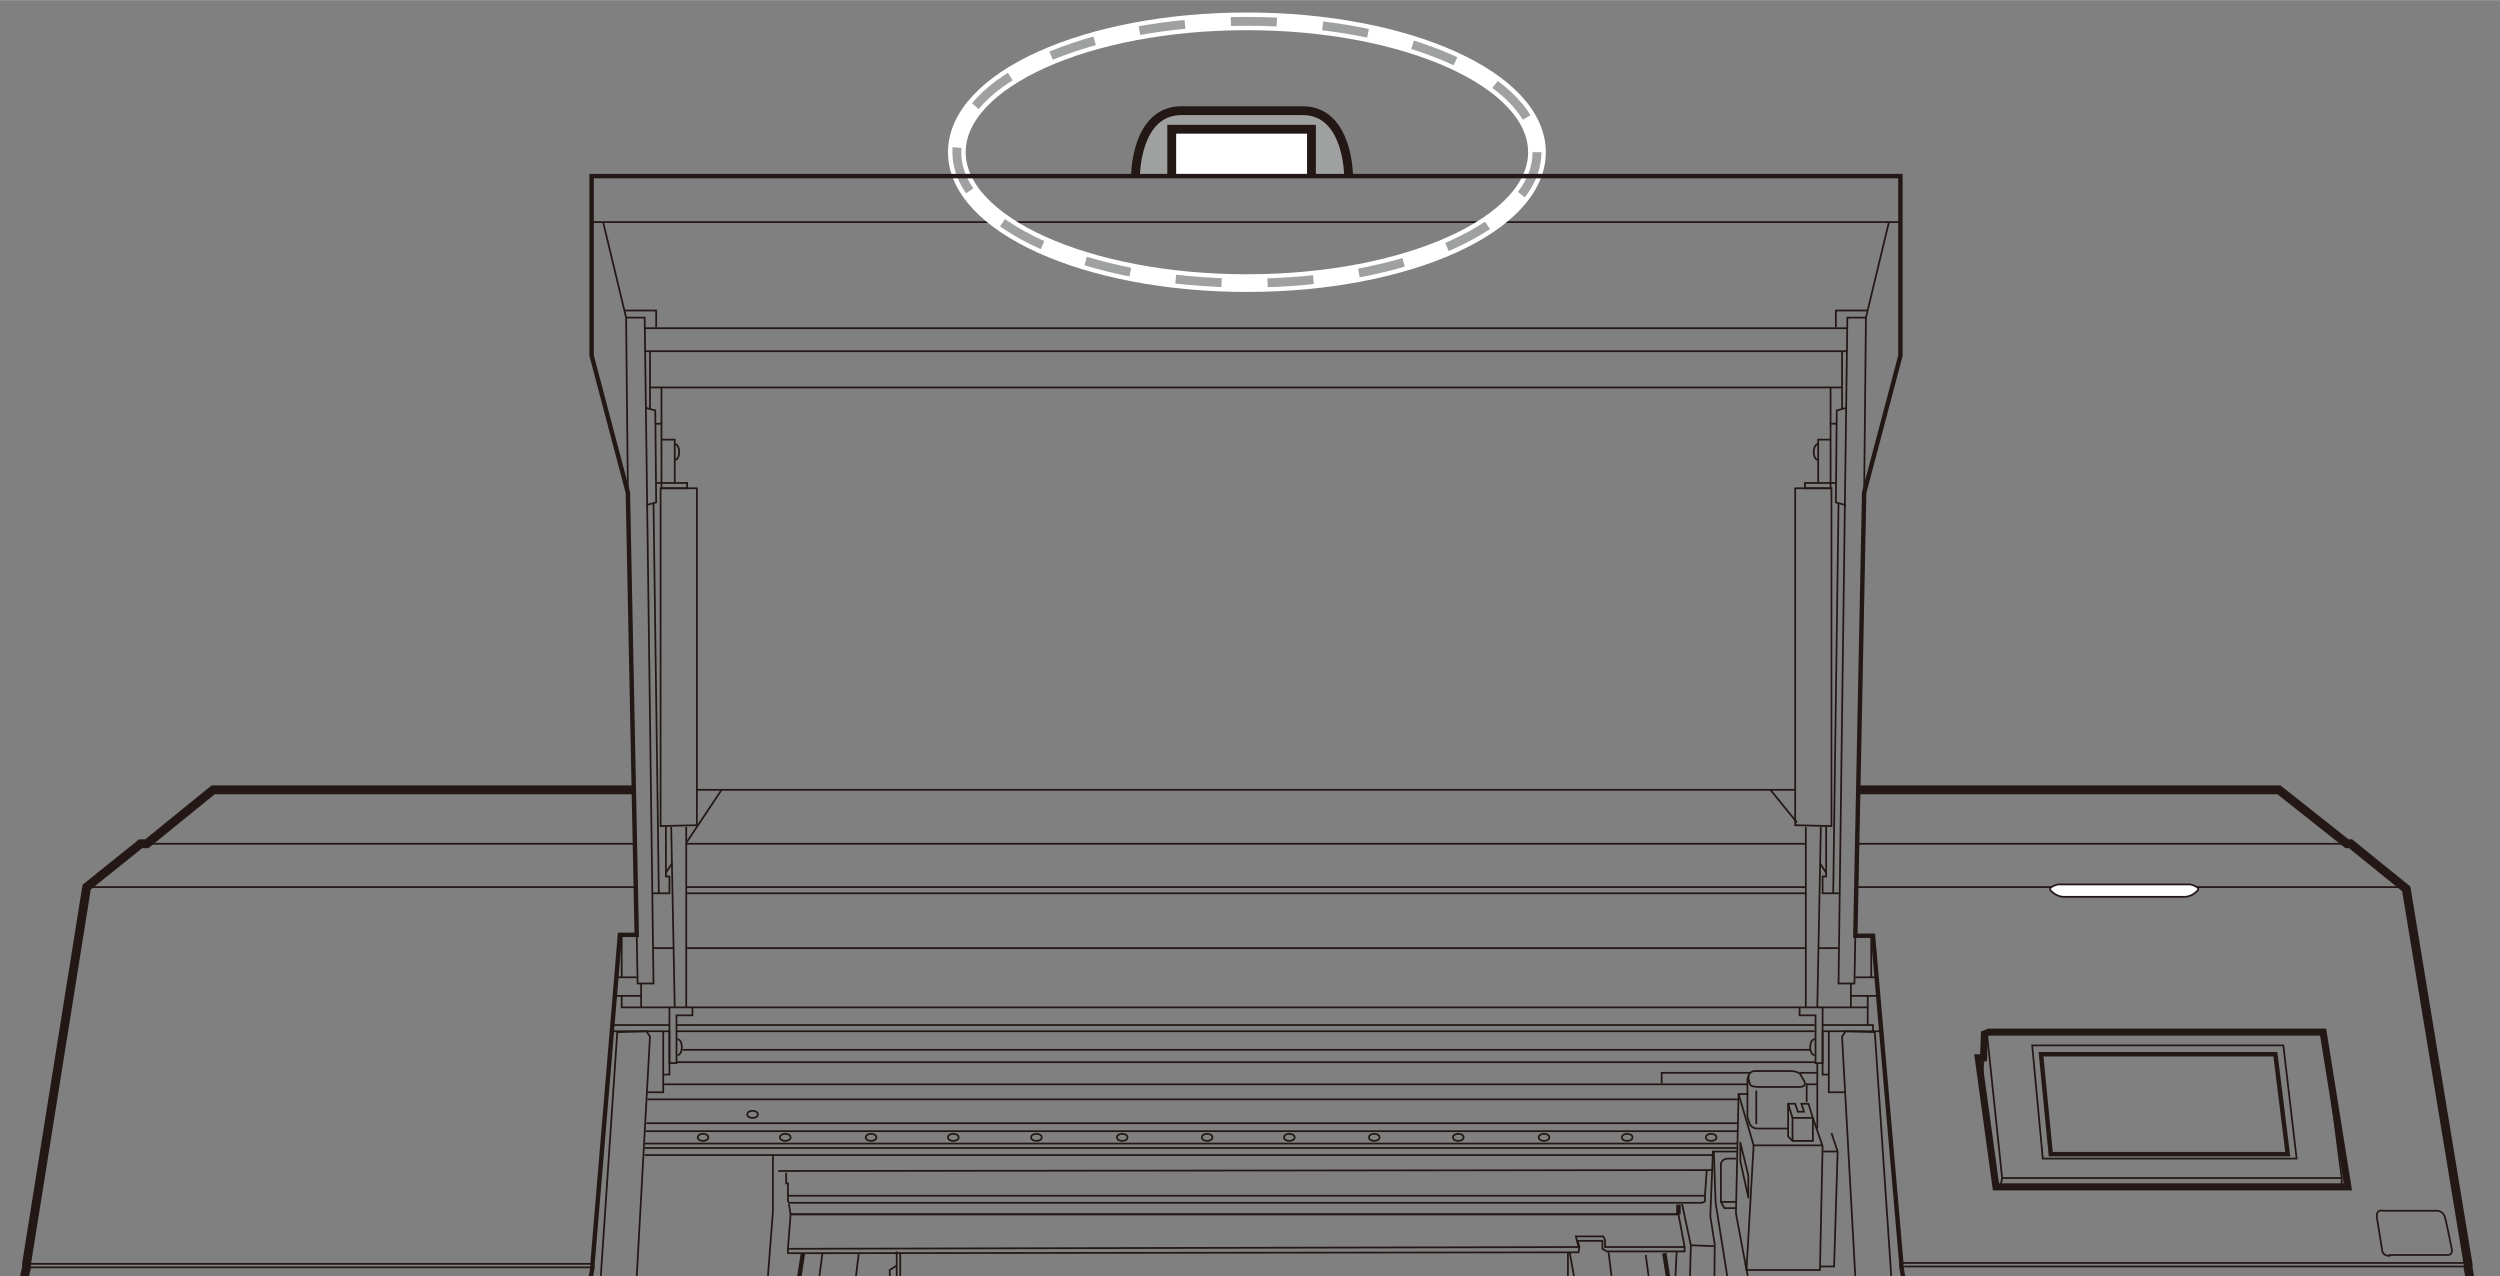 <?xml version="1.0" encoding="UTF-8"?>
<svg id="_レイヤー_1" data-name="レイヤー 1" xmlns="http://www.w3.org/2000/svg" width="99.7mm" height="50.9mm" viewBox="0 0 282.7 144.3">
  <rect x="0" y="0" width="282.7" height="144.3" fill="#808080" stroke="none"/>
  <defs>
    <style>
      .cls-1, .cls-2, .cls-3, .cls-4, .cls-5, .cls-6, .cls-7, .cls-8 {
        stroke: #231815;
      }

      .cls-1, .cls-2, .cls-4, .cls-9, .cls-6, .cls-10, .cls-7, .cls-11 {
        fill: none;
      }

      .cls-1, .cls-3, .cls-4, .cls-9, .cls-5, .cls-6, .cls-7, .cls-8, .cls-11 {
        stroke-miterlimit: 10;
      }

      .cls-2 {
        stroke-linecap: round;
        stroke-linejoin: round;
      }

      .cls-2, .cls-3, .cls-4 {
        stroke-width: .2px;
      }

      .cls-3, .cls-8 {
        fill: #fff;
      }

      .cls-9 {
        stroke: #fff;
        stroke-width: 2px;
      }

      .cls-5 {
        fill: #9fa0a0;
      }

      .cls-6 {
        stroke-width: .8px;
      }

      .cls-7 {
        stroke-width: .5px;
      }

      .cls-11 {
        stroke: #9fa0a0;
        stroke-dasharray: 0 0 5.2 5.2;
      }
    </style>
  </defs>
  <polyline class="cls-1" points="210.1 89.3 257.7 89.3 265.4 95.4 265.8 95.4 272.1 100.5 279.1 143 279.1 143.4 279.5 145.6 279.5 146 274.2 233.1 273.6 233.1 273.6 234.3 212.3 234.3 212.3 233.9 211.9 233.9 211.5 240.6 70.2 240.6 70 233.9 69.3 233.9 69.3 234.3 7.8 234.3 7.8 233.1 7.2 233.1 2.5 146 2.5 145.6 3 143.3 3 142.9 9.8 100.3 15.9 95.4 16.6 95.4 24.1 89.3 71.6 89.3"/>
  <line class="cls-4" x1="78.8" y1="89.3" x2="203" y2="89.3"/>
  <polyline class="cls-4" points="209.8 105.8 209.7 111.2 207.9 111.2 208.9 35.9 211 35.9 210.8 55.7"/>
  <line class="cls-4" x1="209.9" y1="100.3" x2="272" y2="100.3"/>
  <line class="cls-4" x1="77.6" y1="100.3" x2="204.2" y2="100.3"/>
  <line class="cls-4" x1="77.6" y1="101" x2="204.2" y2="101"/>
  <line class="cls-4" x1="9.8" y1="100.3" x2="71.9" y2="100.3"/>
  <line class="cls-4" x1="71.8" y1="95.4" x2="16.7" y2="95.4"/>
  <line class="cls-4" x1="204.2" y1="95.4" x2="77.6" y2="95.4"/>
  <line class="cls-4" x1="265.4" y1="95.4" x2="210" y2="95.4"/>
  <line class="cls-4" x1="2.9" y1="142.9" x2="66.9" y2="142.9"/>
  <line class="cls-4" x1="3" y1="143.3" x2="66.9" y2="143.3"/>
  <polygon class="cls-6" points="224.9 116.7 262.7 116.7 265.5 134.2 225.7 134.2 223.7 119.6 224.3 119.6 224.4 116.9 224.9 116.7"/>
  <line class="cls-4" x1="224.3" y1="119.6" x2="224.1" y2="122.5"/>
  <polyline class="cls-4" points="224.7 117 226.4 133.2 226.2 134.2"/>
  <polyline class="cls-4" points="226.4 133.2 264.8 133.2 264.8 134.2"/>
  <line class="cls-4" x1="264.8" y1="133.2" x2="262.7" y2="116.7"/>
  <polygon class="cls-4" points="259.7 131 231 131 229.8 118.2 258.2 118.2 259.7 131"/>
  <polygon class="cls-7" points="258.7 130.5 231.9 130.5 230.8 119.2 257.3 119.2 258.7 130.5"/>
  <path class="cls-3" d="m247,101.4c.6,0,1.1-.3,1.5-.7s-.8-.7-.8-.7h-15s-1.2.3-.8.7.9.7,1.5.7,12.9,0,13.5,0Z"/>
  <line class="cls-4" x1="200.2" y1="89.3" x2="203.2" y2="93"/>
  <line class="cls-4" x1="76" y1="97.6" x2="75.3" y2="98.7"/>
  <line class="cls-4" x1="81.6" y1="89.3" x2="77.6" y2="95.3"/>
  <line class="cls-4" x1="215" y1="142.8" x2="279.1" y2="142.8"/>
  <line class="cls-4" x1="215" y1="143.2" x2="279.1" y2="143.2"/>
  <path class="cls-4" d="m270.2,142c-.7,0-.8-.5-.8-.5,0,0-.4-2.5-.6-3.7s.7-.9.7-.9h6.1s.7,0,.9.8.7,3.3.7,3.3c0,0,.3.9-.4.9s-6.6,0-6.6,0Z"/>
  <line class="cls-4" x1="205.2" y1="115.9" x2="76.5" y2="115.9"/>
  <line class="cls-4" x1="72.9" y1="130.6" x2="193.6" y2="130.6"/>
  <line class="cls-4" x1="77.2" y1="118.7" x2="204.7" y2="118.7"/>
  <line class="cls-4" x1="76.5" y1="120.1" x2="205.3" y2="120.1"/>
  <line class="cls-4" x1="75.1" y1="122.6" x2="197.6" y2="122.6"/>
  <line class="cls-4" x1="73.2" y1="124.3" x2="196.6" y2="124.3"/>
  <line class="cls-4" x1="73.1" y1="127" x2="196.5" y2="127"/>
  <line class="cls-4" x1="73" y1="127.9" x2="196.5" y2="127.9"/>
  <line class="cls-4" x1="72.9" y1="129.3" x2="196.5" y2="129.3"/>
  <line class="cls-4" x1="72.9" y1="129.8" x2="196.4" y2="129.8"/>
  <polyline class="cls-4" points="187.9 122.5 187.9 121.3 197.9 121.3"/>
  <polyline class="cls-4" points="196.6 123.7 198.3 129.5 206.1 129.5"/>
  <line class="cls-4" x1="198.3" y1="129.5" x2="197.5" y2="143.5"/>
  <polygon class="cls-2" points="197.7 135.4 196.8 131.3 196.8 129.2 197.7 132.9 197.7 135.4"/>
  <path class="cls-2" d="m197.6,123.7v1.9s0,.4,0,.6.3,1,.3,1c0,0,.3.4.8.4h3.4"/>
  <path class="cls-4" d="m197.9,121.3c-.4.4,0,1.3,0,1.3,0,0,0,.3,1,.3h4.6s.9,0,.5-.7-.4-.7-.4-.7c0,0-.2-.4-1.2-.4h-4c-.7,0-.8,1-.8,1v1.6h-1l-.3,13.5,1.2,6.4h8.3c0,0,.3-14,.3-14l-1.1-3.2"/>
  <line class="cls-4" x1="204.3" y1="122.5" x2="204.3" y2="124.6"/>
  <polygon class="cls-4" points="204 125.7 203.3 125.7 203 124.8 202.2 124.8 202.2 128.5 202.7 129 205 129 205 126.4 204.5 124.8 203.7 124.8 204 125.7"/>
  <polyline class="cls-4" points="202.2 124.8 202.7 126.4 205 126.4"/>
  <line class="cls-4" x1="202.7" y1="126.4" x2="202.7" y2="129"/>
  <line class="cls-4" x1="198.6" y1="123.3" x2="198.6" y2="127.1"/>
  <polyline class="cls-4" points="196.5 130.2 193.7 130.2 193.4 137.5 193.9 140.7 193.8 152.4 190.9 152.4 189.4 145.4 189.6 141.5"/>
  <polyline class="cls-4" points="193.8 130.2 194 136 197.3 156.8 196.6 195.5 209.4 195.5"/>
  <line class="cls-4" x1="197.4" y1="142.9" x2="199.6" y2="156.3"/>
  <path class="cls-4" d="m196.3,136.6h-1.3l-.4-.7v-4.3s.1-.6.8-.6h.9"/>
  <line class="cls-4" x1="194.6" y1="135.9" x2="196.4" y2="135.9"/>
  <line class="cls-4" x1="193.6" y1="132.3" x2="88" y2="132.4"/>
  <line class="cls-4" x1="192.8" y1="135.2" x2="89.1" y2="135.2"/>
  <polyline class="cls-4" points="190.2 136.1 191.2 140.8 193.8 140.9"/>
  <line class="cls-4" x1="190.9" y1="152.4" x2="191.2" y2="140.8"/>
  <polyline class="cls-4" points="186.1 141.9 187.3 150.8 91.8 150.8 93 141.7"/>
  <path class="cls-4" d="m88.9,132.6v1.2h.2v1.9s0,.3.2.3h103c.4,0,.5-.2.5-.2v-.7l.2-2.8"/>
  <polyline class="cls-4" points="89.2 136.1 89.4 137.3 189.8 137.3"/>
  <line class="cls-7" x1="189.8" y1="151.9" x2="188.2" y2="141.7"/>
  <line class="cls-7" x1="90.8" y1="141.7" x2="89.2" y2="152"/>
  <polyline class="cls-4" points="97.1 141.8 96.4 147.5 101.2 147.5 101.2 145.5 101.4 145.5"/>
  <polyline class="cls-4" points="101.4 143.1 100.6 143.6 100.7 146.3 101 146.3"/>
  <polyline class="cls-4" points="101.4 141.5 101.4 145.7 101.8 147.2 177.3 147.2 177.3 141.6"/>
  <line class="cls-4" x1="101.8" y1="141.7" x2="101.8" y2="147.2"/>
  <polygon class="cls-4" points="89.4 137.3 89.1 141.2 89.1 141.7 178.5 141.6 178.6 141 178.4 140.3 181.2 140.3 181.2 141.2 181.7 141.5 190.5 141.5 190.5 141 189.8 137.3 89.4 137.3"/>
  <line class="cls-7" x1="189.8" y1="136.2" x2="189.8" y2="137.3"/>
  <polyline class="cls-4" points="89.1 141.2 178.5 141 178.2 139.8 181.3 139.8 181.5 140.2 181.5 141 190.5 141"/>
  <polyline class="cls-4" points="181.9 141.6 182.6 147.3 177.6 147.5 177.4 146.2 178.2 146.2 178 144.4 177.5 141.6"/>
  <ellipse class="cls-4" cx="88.8" cy="128.6" rx=".6" ry=".4"/>
  <ellipse class="cls-4" cx="98.5" cy="128.6" rx=".6" ry=".4"/>
  <ellipse class="cls-4" cx="107.8" cy="128.6" rx=".6" ry=".4"/>
  <ellipse class="cls-4" cx="117.2" cy="128.6" rx=".6" ry=".4"/>
  <ellipse class="cls-4" cx="126.9" cy="128.6" rx=".6" ry=".4"/>
  <ellipse class="cls-4" cx="136.5" cy="128.6" rx=".6" ry=".4"/>
  <ellipse class="cls-4" cx="145.8" cy="128.6" rx=".6" ry=".4"/>
  <ellipse class="cls-4" cx="155.4" cy="128.6" rx=".6" ry=".4"/>
  <ellipse class="cls-4" cx="164.9" cy="128.6" rx=".6" ry=".4"/>
  <ellipse class="cls-4" cx="174.6" cy="128.6" rx=".6" ry=".4"/>
  <ellipse class="cls-4" cx="184" cy="128.6" rx=".6" ry=".4"/>
  <ellipse class="cls-4" cx="193.5" cy="128.6" rx=".6" ry=".4"/>
  <ellipse class="cls-4" cx="79.5" cy="128.6" rx=".6" ry=".4"/>
  <ellipse class="cls-4" cx="85.1" cy="126" rx=".6" ry=".4"/>
  <line class="cls-4" x1="205.2" y1="116.6" x2="76.5" y2="116.6"/>
  <polyline class="cls-4" points="71 55.7 70.8 35.9 72.9 35.9 73.9 111.2 72.1 111.2 72 105.7"/>
  <line class="cls-4" x1="66.9" y1="25.1" x2="214.9" y2="25.1"/>
  <line class="cls-4" x1="70.8" y1="35.9" x2="68.2" y2="25.1"/>
  <polyline class="cls-4" points="70.6 35.1 74.2 35.1 74.2 37"/>
  <line class="cls-4" x1="72.9" y1="39.7" x2="208.9" y2="39.7"/>
  <line class="cls-4" x1="73.5" y1="39.7" x2="73.5" y2="46.2"/>
  <polyline class="cls-4" points="73 46.1 74.1 46.4 74.2 56.8 73.1 57.1"/>
  <polygon class="cls-4" points="78.8 55.2 74.7 55.2 74.7 93.4 78.8 93.3 78.8 55.2"/>
  <polyline class="cls-4" points="74.8 55.2 74.8 47.9 74.1 47.9"/>
  <polyline class="cls-4" points="74.2 54.6 77.7 54.6 77.7 55.2 74.8 55.2"/>
  <polyline class="cls-4" points="74.8 49.7 76.3 49.7 76.3 54.6"/>
  <path class="cls-4" d="m76.3,50.2c.3,0,.5.4.5.9s-.2.9-.5.9"/>
  <line class="cls-4" x1="73.9" y1="56.9" x2="74.5" y2="101"/>
  <line class="cls-4" x1="75.9" y1="93.5" x2="76.3" y2="113.9"/>
  <line class="cls-4" x1="77.6" y1="93.5" x2="77.6" y2="113.9"/>
  <polyline class="cls-4" points="75.3 93.4 75.3 99.1 75.7 99.1 75.7 101 73.8 101"/>
  <line class="cls-4" x1="70.3" y1="110.5" x2="70.3" y2="105.7"/>
  <polyline class="cls-4" points="70.3 112.6 70.3 113.9 75.7 113.9"/>
  <line class="cls-4" x1="69.7" y1="110.5" x2="72" y2="110.5"/>
  <line class="cls-4" x1="69.7" y1="112.6" x2="72.5" y2="112.6"/>
  <line class="cls-4" x1="72.5" y1="111.2" x2="72.5" y2="113.9"/>
  <polygon class="cls-4" points="78.3 114.8 78.3 113.9 75.7 113.9 75.7 120.2 76.5 120.2 76.5 114.8 78.3 114.8"/>
  <line class="cls-4" x1="75.7" y1="115.9" x2="69.2" y2="115.9"/>
  <polyline class="cls-4" points="75.1 121.5 75.7 121.5 75.7 116.6 69.2 116.6"/>
  <polyline class="cls-4" points="73.2 123.5 75 123.5 75 116.6"/>
  <path class="cls-4" d="m76.6,117.5c.3,0,.5.4.5.9s-.2.9-.5.9"/>
  <polygon class="cls-4" points="67.6 149.3 71 149.3 71.8 148 73.5 117.2 73.1 116.6 69.8 116.7 67.6 149.3"/>
  <line class="cls-4" x1="205.8" y1="97.6" x2="206.5" y2="98.7"/>
  <line class="cls-4" x1="211" y1="35.9" x2="213.6" y2="25.1"/>
  <polyline class="cls-4" points="211.2 35.1 207.6 35.1 207.6 37"/>
  <line class="cls-4" x1="208.9" y1="37.1" x2="72.9" y2="37.1"/>
  <line class="cls-4" x1="208.3" y1="39.7" x2="208.3" y2="46.2"/>
  <polyline class="cls-4" points="208.8 46.1 207.7 46.4 207.6 56.8 208.7 57.1"/>
  <polygon class="cls-4" points="203 55.2 207.1 55.2 207.1 93.4 203 93.3 203 55.2"/>
  <polyline class="cls-4" points="207 55.2 207 47.9 207.7 47.9"/>
  <polyline class="cls-4" points="207.6 54.6 204.1 54.6 204.1 55.2 207 55.2"/>
  <polyline class="cls-4" points="207 49.7 205.6 49.7 205.6 54.6"/>
  <path class="cls-4" d="m205.6,50.2c-.3,0-.5.4-.5.9s.2.9.5.9"/>
  <line class="cls-4" x1="207.9" y1="56.9" x2="207.3" y2="101"/>
  <line class="cls-4" x1="205.9" y1="93.5" x2="205.5" y2="113.9"/>
  <line class="cls-4" x1="204.2" y1="93.5" x2="204.2" y2="113.9"/>
  <polyline class="cls-4" points="206.5 93.4 206.5 99.1 206.1 99.1 206.1 101 208 101"/>
  <polygon class="cls-4" points="203.5 114.8 203.5 113.9 206.1 113.9 206.1 120.2 205.3 120.2 205.3 114.8 203.5 114.8"/>
  <polyline class="cls-4" points="206.7 121.5 206.1 121.5 206.1 116.6 212.6 116.6"/>
  <polyline class="cls-4" points="208.6 123.5 206.8 123.5 206.8 116.6"/>
  <path class="cls-4" d="m205.2,117.5c-.3,0-.5.4-.5.9s.2.9.5.9"/>
  <polygon class="cls-4" points="214.2 149.3 210.8 149.3 210 148 208.3 117.2 208.7 116.6 212 116.7 214.2 149.3"/>
  <line class="cls-4" x1="78.3" y1="113.9" x2="203.5" y2="113.9"/>
  <polyline class="cls-4" points="206.1 113.9 211.2 113.9 211.2 112.6"/>
  <line class="cls-4" x1="205.7" y1="107.2" x2="207.9" y2="107.2"/>
  <line class="cls-4" x1="204.2" y1="107.2" x2="77.6" y2="107.2"/>
  <line class="cls-4" x1="76.2" y1="107.2" x2="73.9" y2="107.2"/>
  <line class="cls-4" x1="209.3" y1="111.2" x2="209.3" y2="113.9"/>
  <polyline class="cls-4" points="209.8 105.8 211.6 105.8 211.6 110.5 212.2 110.5"/>
  <line class="cls-4" x1="211.6" y1="110.5" x2="209.8" y2="110.5"/>
  <line class="cls-4" x1="209.3" y1="112.6" x2="212.4" y2="112.6"/>
  <polyline class="cls-4" points="206.1 115.9 211.8 115.9 211.8 116.7"/>
  <line class="cls-4" x1="211.2" y1="113.9" x2="211.2" y2="115.9"/>
  <line class="cls-4" x1="203.5" y1="121.3" x2="205.5" y2="121.3"/>
  <line class="cls-4" x1="205.5" y1="127.6" x2="205.5" y2="120.2"/>
  <line class="cls-4" x1="204.3" y1="122.6" x2="205.5" y2="122.6"/>
  <polyline class="cls-4" points="207.1 128.1 207.8 130.2 207.4 143.2 205.8 143.2"/>
  <line class="cls-4" x1="206.1" y1="130.2" x2="207.8" y2="130.2"/>
  <polyline class="cls-4" points="82.9 209 87.1 182.3 86.8 144.8 87.4 137 87.4 130.6"/>
  <line class="cls-4" x1="208.3" y1="43.8" x2="73.5" y2="43.8"/>
  <line class="cls-4" x1="74.8" y1="47.9" x2="74.8" y2="43.8"/>
  <line class="cls-4" x1="207" y1="47.9" x2="207" y2="43.8"/>
  <path class="cls-5" d="m128.4,19.9s0-7.4,5.2-7.4h13.7c5.2,0,5.2,7.4,5.2,7.4"/>
  <polyline class="cls-8" points="148.3 19.9 148.3 14.6 132.5 14.6 132.5 19.9"/>
  <ellipse class="cls-9" cx="141" cy="17.2" rx="32.8" ry="14.8"/>
  <ellipse class="cls-11" cx="141" cy="17.2" rx="32.8" ry="14.8"/>
  <polygon class="cls-10" points="282.7 156.8 0 157.1 0 -.4 282.7 -.7 282.7 156.8"/>
  <polyline class="cls-7" points="7.9 233.3 69 233.1 66.6 146 66.6 145.6 67 143.3 67 142.9 70.1 105.7 72 105.7 71 55.7 66.9 40.2 66.9 19.9 214.9 19.9 214.9 40.2 210.8 55.7 209.8 105.8 211.8 105.8 215 142.8 215 143.2 215.4 145.5 212.5 232.9"/>
</svg>